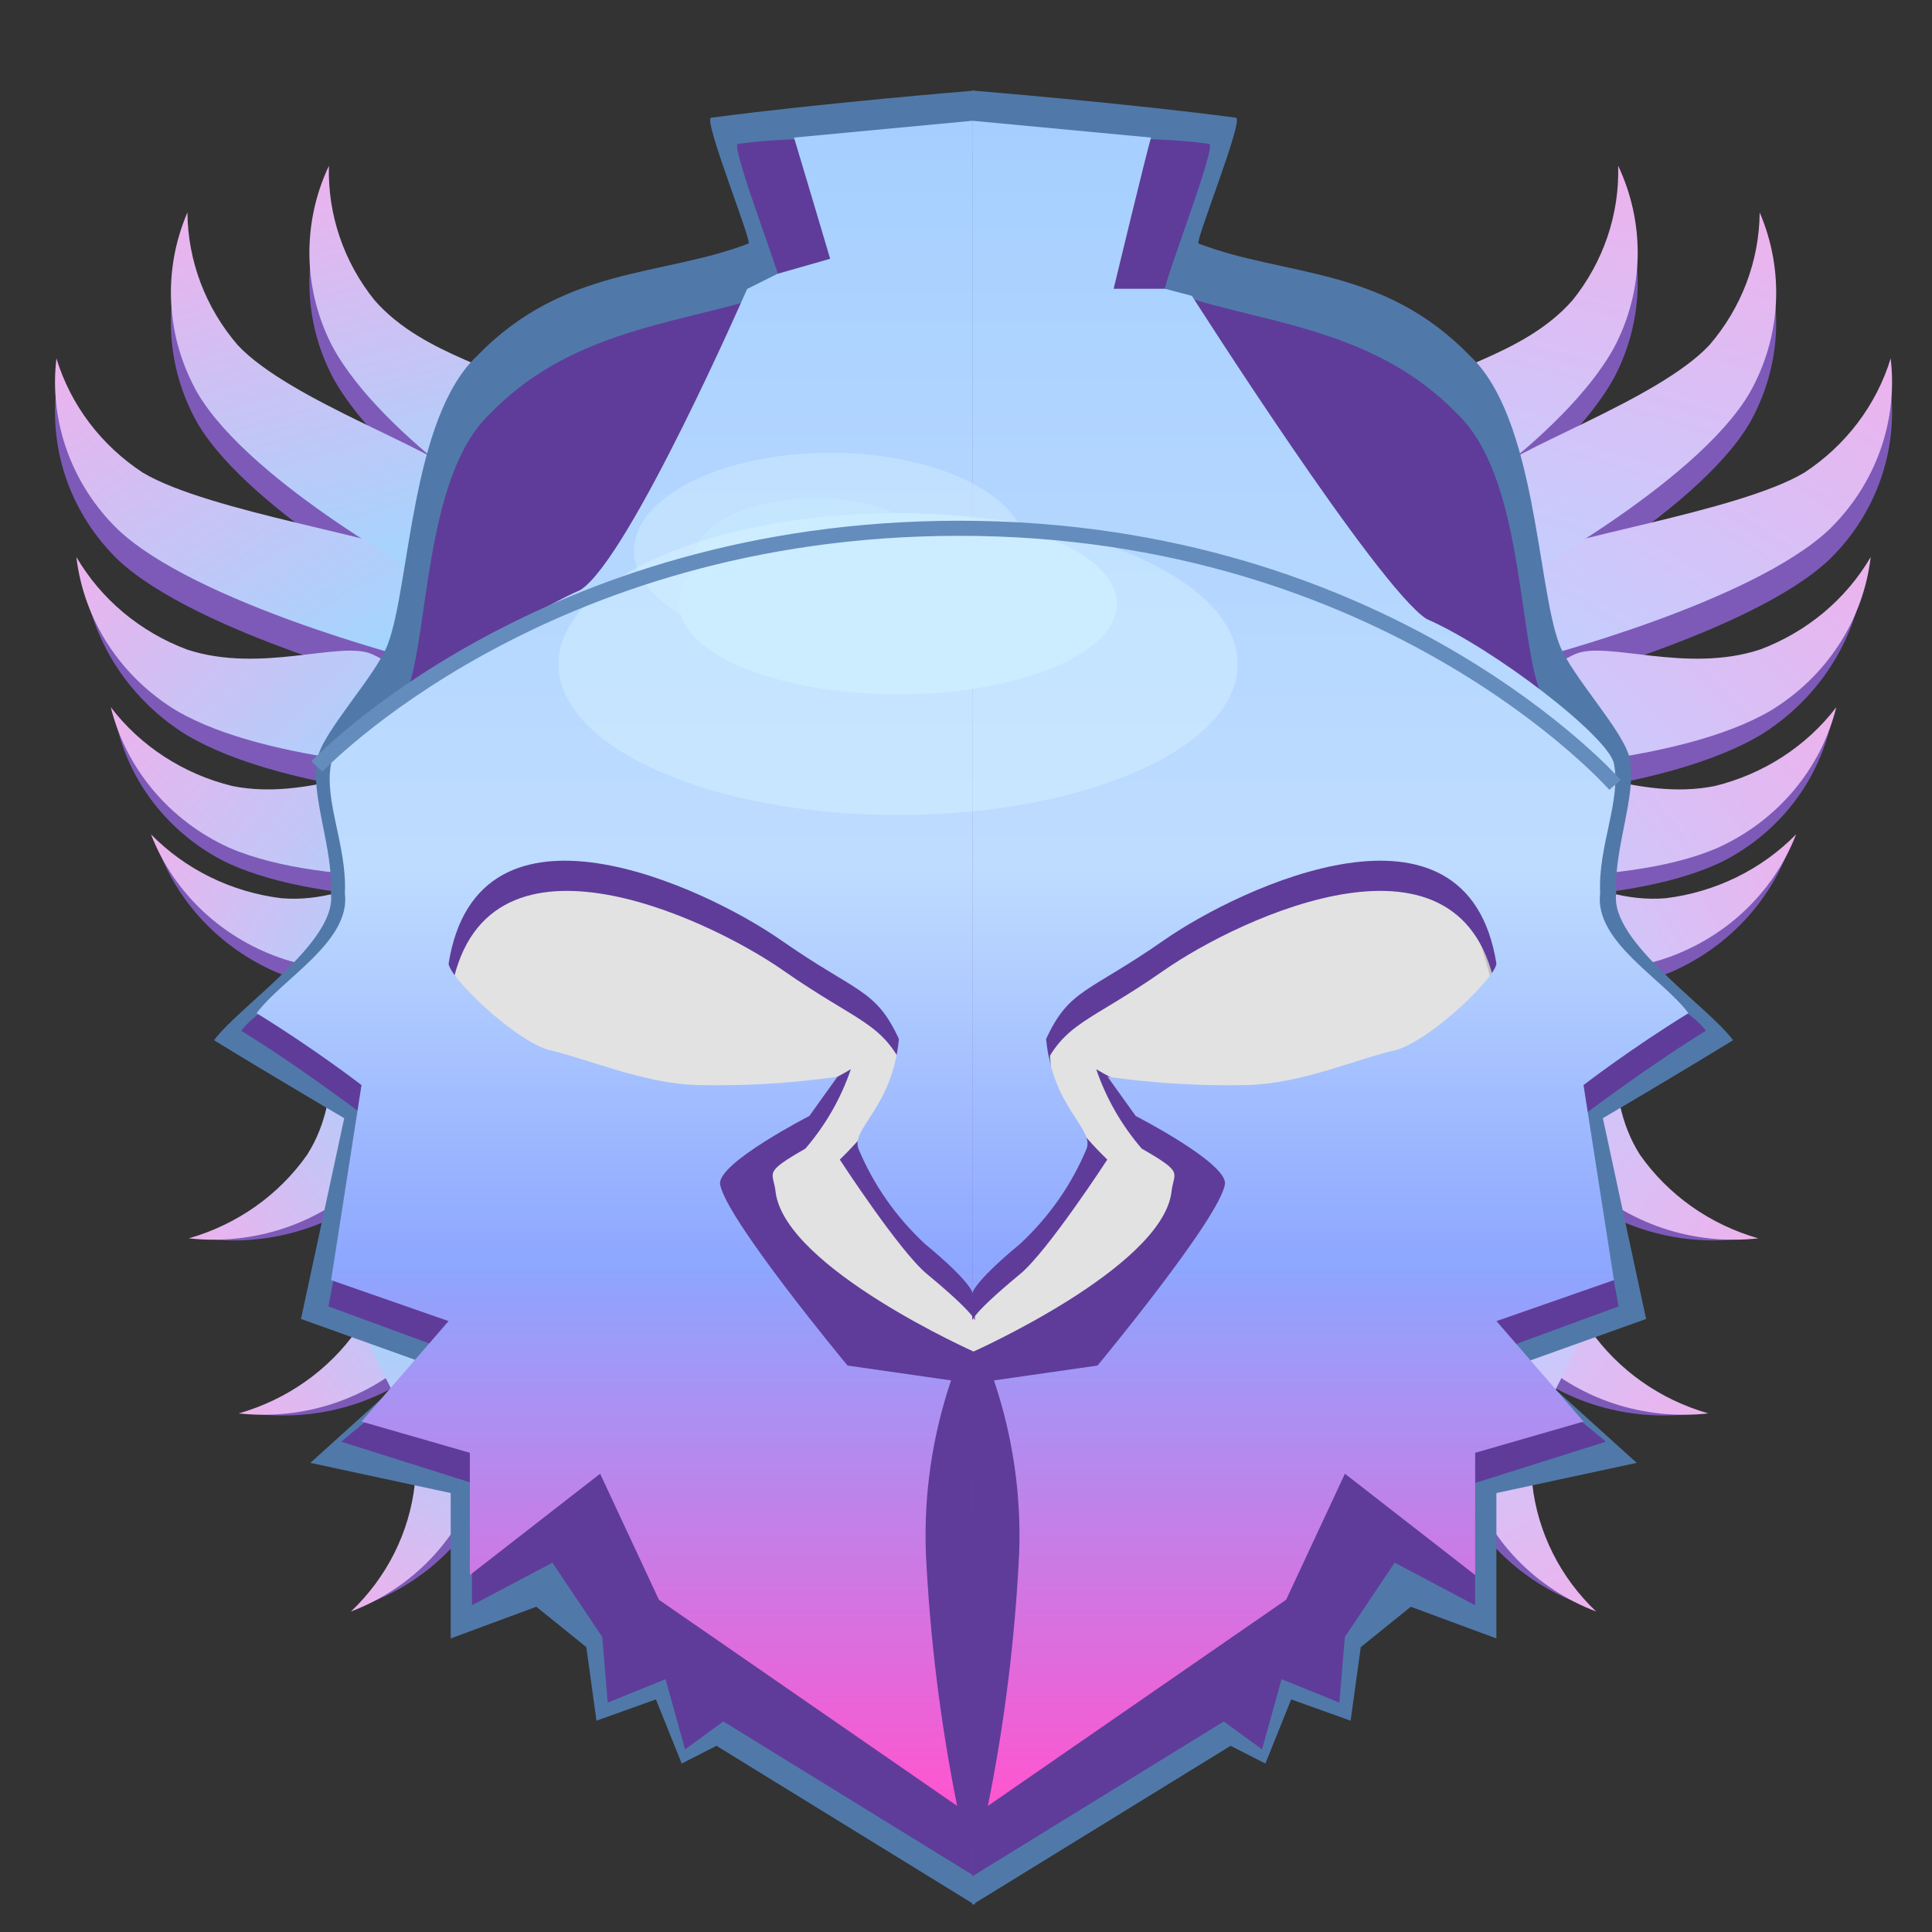 <svg width="128" height="128" viewBox="0 0 128 128" fill="none" xmlns="http://www.w3.org/2000/svg">
<rect x="0" y="0" width="128" height="128" fill="#333333" stroke="none"/>
<path d="M64.004 115.01C34.004 115.01 23.004 90.291 23.004 74.471C23.004 53.707 30.004 29.977 64.004 29.977C91.004 29.977 105.004 44.808 105.004 74.471C105.004 89.302 96.004 115.01 64.004 115.01Z" fill="#E2E2E2"/>
<path d="M64 30.966C86 30.966 103 40.854 103 74.472C103 90.292 93 113.034 64 113.034C34 113.034 25 88.315 25 74.472C25 41.843 42 30.966 64 30.966ZM64 28C45 28 22 35.91 22 74.472C22 90.292 33 116 64 116C78 116 89 111.056 97 101.169C103 94.247 106 84.36 106 74.472C106 43.82 92 28 64 28Z" fill="#414042"/>
<path d="M103 74.471C103 83.37 100 94.246 92 102.156C86 109.078 112 74.642 92 51.901C70 27.182 35 41.842 35 41.842C35 41.842 43 30.965 64 30.965C86 30.965 103 40.853 103 74.471Z" fill="#C2C2C2"/>
<path d="M64.004 115.01C34.004 115.01 23.004 90.291 23.004 74.471C23.004 53.707 30.004 29.977 64.004 29.977C91.004 29.977 105.004 44.808 105.004 74.471C105.004 89.302 96.004 115.01 64.004 115.01Z" fill="#E2E2E2"/>
<path d="M64 30.966C86 30.966 103 40.854 103 74.472C103 90.292 93 113.034 64 113.034C34 113.034 25 88.315 25 74.472C25 41.843 42 30.966 64 30.966ZM64 28C45 28 22 35.91 22 74.472C22 90.292 33 116 64 116C78 116 89 111.056 97 101.169C103 94.247 106 84.36 106 74.472C106 43.82 92 28 64 28Z" fill="#414042"/>
<path d="M103 74.471C103 83.37 100 94.246 92 102.156C86 109.078 112 74.642 92 51.901C70 27.182 35 41.842 35 41.842C35 41.842 43 30.965 64 30.965C86 30.965 103 40.853 103 74.471Z" fill="#C2C2C2"/>
<path d="M27.31 45.639C27.31 45.639 32.567 42.443 28.035 39.038C26.235 37.685 13.853 35.944 9.458 33.312C6.702 31.505 4.681 28.83 3.738 25.745C3.494 27.808 3.733 29.899 4.438 31.861C5.143 33.823 6.295 35.607 7.81 37.081C12.97 41.949 27.31 45.639 27.31 45.639Z" fill="#7D5AB8"/>
<path d="M28.905 40.639C28.905 40.639 33.893 38.12 30.509 33.638C29.165 31.858 19.231 28.572 15.756 24.872C13.623 22.401 12.443 19.292 12.417 16.075C11.593 17.993 11.227 20.066 11.344 22.14C11.462 24.214 12.061 26.236 13.096 28.056C16.668 34.11 28.905 40.639 28.905 40.639Z" fill="#7D5AB8"/>
<path d="M35.568 37.369C36.362 35.954 36.742 34.358 36.668 32.75C36.594 31.143 36.068 29.585 35.147 28.244C33.867 26.42 28.151 25.707 24.811 21.887C22.769 19.346 21.702 16.199 21.792 12.983C20.9 14.872 20.459 16.932 20.501 19.008C20.544 21.085 21.069 23.126 22.038 24.98C25.39 31.151 35.568 37.369 35.568 37.369Z" fill="#7D5AB8"/>
<path d="M29.878 52.957C29.804 51.348 29.278 49.79 28.357 48.448C27.436 47.106 26.154 46.032 24.649 45.341C22.579 44.414 17.297 46.648 12.395 45.035C7.493 43.422 5.566 38.488 5.566 38.488C5.874 40.568 6.643 42.559 7.822 44.325C9.001 46.091 10.56 47.59 12.395 48.718C18.561 52.342 29.878 52.957 29.878 52.957Z" fill="#7D5AB8"/>
<path d="M32.069 59.584C31.943 58.075 31.385 56.631 30.459 55.41C29.533 54.19 28.275 53.242 26.824 52.672C24.829 51.914 19.915 54.344 15.217 53.108C12.211 52.193 9.581 50.383 7.704 47.937C8.127 49.839 8.97 51.632 10.174 53.192C11.378 54.752 12.916 56.043 14.683 56.977C20.66 60.047 32.069 59.584 32.069 59.584Z" fill="#7D5AB8"/>
<path d="M24.902 66.367C24.902 66.367 33.65 59.982 28.628 58.599C26.631 58.049 22.364 61.447 17.681 60.701C14.728 60.113 12.124 58.448 10.411 56.051C11.06 57.877 12.087 59.557 13.429 60.988C14.771 62.419 16.401 63.571 18.219 64.374C24.223 66.831 24.902 66.367 24.902 66.367Z" fill="#7D5AB8"/>
<path d="M29.5 74.25C29.5 74.25 27.584 63.82 24.028 67.516C22.615 68.985 23.811 74.201 20.997 77.894C19.115 80.169 16.396 81.654 13.408 82.041C15.387 82.311 17.402 82.19 19.331 81.684C21.26 81.178 23.062 80.299 24.628 79.098C29.62 75.045 29.5 74.25 29.5 74.25Z" fill="#7D5AB8"/>
<path d="M32.805 85.849C32.805 85.849 30.889 75.419 27.333 79.115C25.92 80.584 27.115 85.799 24.302 89.493C22.419 91.767 19.701 93.253 16.713 93.64C18.692 93.91 20.707 93.789 22.636 93.283C24.565 92.777 26.367 91.897 27.933 90.697C32.925 86.643 32.805 85.849 32.805 85.849Z" fill="#7D5AB8"/>
<path d="M34.465 92.178C34.465 92.178 27.704 83.838 26.361 88.715C25.827 90.653 29.417 94.715 28.728 99.252C28.171 102.115 26.492 104.659 24.042 106.356C25.921 105.697 27.642 104.676 29.099 103.355C30.556 102.033 31.72 100.439 32.519 98.669C34.957 92.825 34.465 92.178 34.465 92.178Z" fill="#7D5AB8"/>
<path d="M27.31 43.639C27.31 43.639 32.567 40.443 28.035 37.039C26.235 35.686 13.853 33.944 9.458 31.312C6.702 29.505 4.681 26.831 3.738 23.745C3.494 25.809 3.733 27.899 4.438 29.861C5.143 31.823 6.295 33.607 7.81 35.081C12.97 39.949 27.31 43.639 27.31 43.639Z" fill="url(#paint0_linear_4710_230176)"/>
<path d="M28.905 38.638C28.905 38.638 33.893 36.119 30.509 31.638C29.165 29.858 19.231 26.572 15.756 22.872C13.623 20.401 12.443 17.292 12.417 14.074C11.593 15.993 11.227 18.066 11.344 20.14C11.462 22.214 12.061 24.236 13.096 26.056C16.668 32.109 28.905 38.638 28.905 38.638Z" fill="url(#paint1_linear_4710_230176)"/>
<path d="M35.568 35.369C36.362 33.955 36.742 32.358 36.668 30.75C36.594 29.143 36.068 27.585 35.147 26.244C33.867 24.42 28.151 23.707 24.811 19.887C22.769 17.346 21.702 14.199 21.792 10.983C20.9 12.873 20.459 14.932 20.501 17.009C20.544 19.085 21.069 21.126 22.038 22.98C25.39 29.151 35.568 35.369 35.568 35.369Z" fill="url(#paint2_linear_4710_230176)"/>
<path d="M29.882 50.957C29.808 49.349 29.283 47.79 28.361 46.448C27.441 45.107 26.159 44.032 24.654 43.341C22.583 42.414 17.301 44.649 12.399 43.036C9.292 41.873 6.698 39.706 5.06 36.903C5.303 38.968 6.023 40.953 7.167 42.713C8.312 44.472 9.851 45.961 11.671 47.069C17.837 50.693 29.882 50.957 29.882 50.957Z" fill="url(#paint3_linear_4710_230176)"/>
<path d="M33.736 57.878C33.46 56.291 32.742 54.806 31.659 53.584C30.576 52.361 29.169 51.446 27.589 50.938C25.419 50.261 20.46 53.1 15.394 52.076C12.165 51.288 9.319 49.443 7.34 46.855C7.841 48.875 8.806 50.76 10.163 52.371C11.52 53.982 13.235 55.278 15.18 56.162C21.753 59.032 33.736 57.878 33.736 57.878Z" fill="url(#paint4_linear_4710_230176)"/>
<path d="M27.442 64.789C27.442 64.789 35.614 57.586 29.98 56.54C27.741 56.124 23.808 59.928 18.655 59.511C15.351 59.109 12.293 57.613 10.003 55.277C10.755 57.223 11.95 58.981 13.5 60.42C15.05 61.859 16.915 62.943 18.957 63.592C25.84 65.665 27.442 64.789 27.442 64.789Z" fill="url(#paint5_linear_4710_230176)"/>
<path d="M29.196 71.35C29.196 71.35 26.263 61.045 22.742 65.42C21.341 67.159 23.064 72.272 20.34 76.518C18.469 79.18 15.701 81.133 12.507 82.044C14.643 82.28 16.807 82.049 18.838 81.368C20.869 80.687 22.715 79.574 24.241 78.11C29.277 73.126 29.196 71.35 29.196 71.35Z" fill="url(#paint6_linear_4710_230176)"/>
<path d="M32.505 82.948C32.505 82.948 29.572 72.643 26.05 77.017C24.65 78.757 26.372 83.869 23.648 88.116C21.778 90.778 19.01 92.731 15.816 93.642C17.952 93.878 20.115 93.647 22.146 92.966C24.177 92.285 26.024 91.171 27.55 89.708C32.586 84.724 32.505 82.948 32.505 82.948Z" fill="url(#paint7_linear_4710_230176)"/>
<path d="M32.789 89.755C32.789 89.755 25.191 81.987 24.208 87.447C23.817 89.618 27.822 93.35 27.48 98.335C27.122 101.534 25.627 104.514 23.25 106.767C25.25 106.007 27.048 104.821 28.511 103.299C29.973 101.776 31.062 99.956 31.698 97.972C33.723 91.287 32.789 89.755 32.789 89.755Z" fill="url(#paint8_linear_4710_230176)"/>
<path d="M64.585 6L64.363 83.637C64.363 83.637 64.617 83.058 61.41 80.406C59.593 78.906 60.789 76.487 59.693 74.088C59.225 72.737 59.254 71.374 59.693 66.838C58.14 63.488 56.925 63.81 51.878 60.288C46.831 56.766 31.798 49.705 29.858 61.838C29.884 62.701 29.577 69.213 31.993 70.013C34.723 70.634 38.741 74.913 42.343 75.013C47.203 75.153 55.23 71.938 55.23 71.938H53.755C53.755 71.938 48.962 76.591 49.097 77.988C49.796 83.004 64.585 97.938 64.585 97.938V126.198L47.468 115.664L45.165 116.839L43.457 112.589L39.518 114.001L38.845 109.126L35.533 106.451L29.86 108.551V98.918L20.562 96.918L27.945 90.251L19.941 87.384L22.805 74.084C22.805 74.084 18.009 71.267 14.18 68.917C15.861 66.639 22.339 62.4 21.925 59.2C22.08 56.1 20.542 52.73 21.027 50.267C21.381 48.467 24.869 44.822 25.685 42.7C27.171 38.827 27.211 27.686 31.619 23.567C37.374 17.631 43.852 18.341 49.595 16.133C49.843 16.033 46.559 7.873 47.111 7.8C54.271 6.845 64.585 6 64.585 6Z" fill="#5079A9"/>
<path d="M35.035 101.201L39.9 108.451L40.262 112.801L44.092 111.251L45.386 115.901L47.922 114.051L64.586 124.313V100.188L37.416 82.505L35.035 101.201Z" fill="#5F3C9A"/>
<path d="M64.585 10V87.491C64.585 87.491 64.617 87.058 61.412 84.406C59.595 82.906 55.639 76.826 55.639 76.826C57.398 75.123 58.873 73.166 60.013 71.026C58.46 67.676 56.928 67.81 51.881 64.288C46.834 60.766 31.801 53.705 29.86 65.838C29.887 66.701 33.992 70.738 36.407 71.538C39.138 72.159 42.742 73.785 46.344 73.888C51.203 74.028 56.371 70.838 56.371 70.838C55.718 72.76 54.696 74.545 53.357 76.1C50.459 77.763 51.256 77.616 51.391 79.013C52.089 84.029 64.587 89.582 64.587 89.582V122.363C64.587 122.363 53.447 115.313 43.046 107.313C37.819 101.463 39.371 102.063 39.371 102.063L31.272 106.352V98.252L22.604 95.515L29.863 89.527L21.763 86.553L24.096 73.891C24.096 73.891 19.81 70.641 15.98 68.291C17.661 66.013 23.407 64.378 22.993 61.178C23.148 58.078 22.908 54.642 23.395 52.178C23.748 50.378 26.135 47.988 26.953 45.866C28.438 41.993 28.084 31.501 32.494 27.381C38.249 21.445 46.065 21.411 51.808 19.203C52.056 19.103 48.335 9.603 48.887 9.531C56.044 8.567 64.585 10 64.585 10Z" fill="#5F3C9A"/>
<path d="M64.448 8V85.716C64.448 85.716 64.48 85.058 61.274 82.406C59.358 80.625 57.856 78.472 56.866 76.088C56.398 74.737 59.118 73.374 59.557 68.838C58.005 65.488 56.789 65.81 51.742 62.288C46.696 58.766 31.663 51.705 29.722 63.838C29.749 64.701 33.854 68.738 36.268 69.538C38.999 70.159 42.603 71.785 46.205 71.888C49.308 71.957 52.411 71.773 55.482 71.338L53.619 73.938C53.619 73.938 47.571 77.038 47.706 78.438C48.016 80.665 56.15 90.471 56.15 90.471L63.011 91.456C61.764 95.144 61.199 99.016 61.342 102.894C61.61 108.518 62.302 114.117 63.412 119.644L43.654 105.988L39.76 97.638L31.13 104.352V96.252L23.952 94.182L29.719 87.526L21.936 84.811L23.951 71.89C23.951 71.89 20.83 69.477 17 67.127C18.681 64.849 23.262 62.377 22.848 59.177C23.003 56.077 21.45 53.052 21.936 50.589C22.28 48.841 33.857 41.109 38.471 39.077C41.722 36.964 49.5 19.144 49.5 19.144L51.5 18.144L55 17.144C55 17.144 52.879 10.002 52.606 9.114L64.448 8Z" fill="url(#paint9_linear_4710_230176)"/>
<path d="M101.69 45.639C101.69 45.639 96.433 42.443 100.965 39.038C102.765 37.685 115.147 35.944 119.542 33.312C122.298 31.505 124.319 28.83 125.262 25.745C125.506 27.808 125.267 29.899 124.562 31.861C123.857 33.823 122.705 35.607 121.19 37.081C116.03 41.949 101.69 45.639 101.69 45.639Z" fill="#7D5AB8"/>
<path d="M100.095 40.639C100.095 40.639 95.107 38.12 98.491 33.638C99.835 31.858 109.769 28.572 113.244 24.872C115.377 22.401 116.557 19.292 116.583 16.075C117.407 17.993 117.773 20.066 117.656 22.14C117.538 24.214 116.939 26.236 115.904 28.056C112.332 34.11 100.095 40.639 100.095 40.639Z" fill="#7D5AB8"/>
<path d="M93.433 37.369C92.638 35.954 92.258 34.358 92.332 32.75C92.406 31.143 92.932 29.585 93.853 28.244C95.133 26.42 100.849 25.707 104.189 21.887C106.231 19.346 107.298 16.199 107.208 12.983C108.1 14.872 108.541 16.932 108.499 19.008C108.456 21.085 107.931 23.126 106.962 24.98C103.61 31.151 93.433 37.369 93.433 37.369Z" fill="#7D5AB8"/>
<path d="M99.123 52.957C99.196 51.348 99.722 49.79 100.643 48.448C101.564 47.106 102.846 46.032 104.351 45.341C106.421 44.414 111.703 46.648 116.605 45.035C121.507 43.422 123.434 38.488 123.434 38.488C123.126 40.568 122.357 42.559 121.178 44.325C119.999 46.091 118.439 47.59 116.605 48.718C110.439 52.342 99.123 52.957 99.123 52.957Z" fill="#7D5AB8"/>
<path d="M96.931 59.584C97.057 58.075 97.615 56.631 98.541 55.41C99.467 54.19 100.725 53.242 102.176 52.672C104.171 51.914 109.085 54.344 113.783 53.108C116.789 52.193 119.419 50.383 121.296 47.937C120.873 49.839 120.03 51.632 118.826 53.192C117.622 54.752 116.084 56.043 114.317 56.977C108.34 60.047 96.931 59.584 96.931 59.584Z" fill="#7D5AB8"/>
<path d="M104.098 66.367C104.098 66.367 95.35 59.982 100.373 58.599C102.369 58.049 106.636 61.447 111.319 60.701C114.272 60.113 116.876 58.448 118.589 56.051C117.94 57.877 116.913 59.557 115.571 60.988C114.229 62.419 112.599 63.571 110.781 64.374C104.777 66.831 104.098 66.367 104.098 66.367Z" fill="#7D5AB8"/>
<path d="M99.5 74.25C99.5 74.25 101.416 63.82 104.972 67.516C106.385 68.985 105.189 74.201 108.003 77.894C109.885 80.169 112.604 81.654 115.592 82.041C113.613 82.311 111.597 82.19 109.669 81.684C107.74 81.178 105.938 80.299 104.372 79.098C99.38 75.045 99.5 74.25 99.5 74.25Z" fill="#7D5AB8"/>
<path d="M96.195 85.849C96.195 85.849 98.112 75.419 101.667 79.115C103.08 80.584 101.885 85.799 104.698 89.493C106.581 91.767 109.299 93.253 112.287 93.64C110.308 93.91 108.293 93.789 106.364 93.283C104.435 92.777 102.633 91.897 101.067 90.697C96.075 86.643 96.195 85.849 96.195 85.849Z" fill="#7D5AB8"/>
<path d="M94.535 92.178C94.535 92.178 101.295 83.838 102.639 88.715C103.173 90.653 99.583 94.715 100.272 99.252C100.829 102.115 102.508 104.659 104.958 106.356C103.079 105.697 101.359 104.676 99.901 103.355C98.444 102.033 97.28 100.439 96.481 98.669C94.043 92.825 94.535 92.178 94.535 92.178Z" fill="#7D5AB8"/>
<path d="M101.69 43.639C101.69 43.639 96.433 40.443 100.965 37.039C102.765 35.686 115.147 33.944 119.542 31.312C122.298 29.505 124.319 26.831 125.262 23.745C125.506 25.809 125.267 27.899 124.562 29.861C123.857 31.823 122.705 33.607 121.19 35.081C116.03 39.949 101.69 43.639 101.69 43.639Z" fill="url(#paint10_linear_4710_230176)"/>
<path d="M100.095 38.638C100.095 38.638 95.107 36.119 98.491 31.638C99.835 29.858 109.769 26.572 113.244 22.872C115.377 20.401 116.557 17.292 116.583 14.074C117.407 15.993 117.773 18.066 117.656 20.14C117.538 22.214 116.939 24.236 115.904 26.056C112.332 32.109 100.095 38.638 100.095 38.638Z" fill="url(#paint11_linear_4710_230176)"/>
<path d="M93.433 35.369C92.638 33.955 92.258 32.358 92.332 30.75C92.406 29.143 92.932 27.585 93.853 26.244C95.133 24.42 100.849 23.707 104.189 19.887C106.231 17.346 107.298 14.199 107.208 10.983C108.1 12.873 108.541 14.932 108.499 17.009C108.456 19.085 107.931 21.126 106.962 22.98C103.61 29.151 93.433 35.369 93.433 35.369Z" fill="url(#paint12_linear_4710_230176)"/>
<path d="M99.118 50.957C99.192 49.349 99.717 47.79 100.638 46.448C101.56 45.107 102.841 44.032 104.346 43.341C106.417 42.414 111.699 44.649 116.601 43.036C119.708 41.873 122.302 39.706 123.94 36.903C123.697 38.968 122.977 40.953 121.833 42.713C120.688 44.472 119.149 45.961 117.329 47.069C111.164 50.693 99.118 50.957 99.118 50.957Z" fill="url(#paint13_linear_4710_230176)"/>
<path d="M95.264 57.878C95.54 56.291 96.258 54.806 97.341 53.584C98.424 52.361 99.831 51.446 101.411 50.938C103.581 50.261 108.54 53.1 113.606 52.076C116.835 51.288 119.681 49.443 121.66 46.855C121.159 48.875 120.194 50.76 118.837 52.371C117.48 53.982 115.766 55.278 113.82 56.162C107.247 59.032 95.264 57.878 95.264 57.878Z" fill="url(#paint14_linear_4710_230176)"/>
<path d="M101.558 64.789C101.558 64.789 93.386 57.586 99.019 56.54C101.259 56.124 105.192 59.928 110.345 59.511C113.649 59.109 116.707 57.613 118.997 55.277C118.245 57.223 117.05 58.981 115.5 60.42C113.95 61.859 112.085 62.943 110.042 63.592C103.16 65.665 101.558 64.789 101.558 64.789Z" fill="url(#paint15_linear_4710_230176)"/>
<path d="M99.804 71.35C99.804 71.35 102.737 61.045 106.258 65.42C107.659 67.159 105.936 72.272 108.66 76.518C110.531 79.18 113.299 81.133 116.493 82.044C114.357 82.28 112.193 82.049 110.162 81.368C108.131 80.687 106.285 79.574 104.759 78.11C99.723 73.126 99.804 71.35 99.804 71.35Z" fill="url(#paint16_linear_4710_230176)"/>
<path d="M96.495 82.948C96.495 82.948 99.428 72.643 102.95 77.017C104.35 78.757 102.628 83.869 105.352 88.116C107.222 90.778 109.99 92.731 113.184 93.642C111.048 93.878 108.885 93.647 106.854 92.966C104.823 92.285 102.976 91.171 101.45 89.708C96.414 84.724 96.495 82.948 96.495 82.948Z" fill="url(#paint17_linear_4710_230176)"/>
<path d="M96.211 89.755C96.211 89.755 103.809 81.987 104.792 87.447C105.183 89.618 101.178 93.35 101.52 98.335C101.878 101.534 103.373 104.514 105.75 106.767C103.75 106.007 101.952 104.821 100.489 103.299C99.027 101.776 97.938 99.956 97.302 97.972C95.277 91.287 96.211 89.755 96.211 89.755Z" fill="url(#paint18_linear_4710_230176)"/>
<path d="M64.415 6L64.637 83.637C64.637 83.637 64.383 83.058 67.59 80.406C69.406 78.906 68.211 76.487 69.307 74.088C69.775 72.737 69.746 71.374 69.307 66.838C70.86 63.488 72.075 63.81 77.122 60.288C82.169 56.766 97.202 49.705 99.142 61.838C99.115 62.701 99.423 69.213 97.007 70.013C94.277 70.634 90.259 74.913 86.657 75.013C81.797 75.153 73.77 71.938 73.77 71.938H75.245C75.245 71.938 80.037 76.591 79.903 77.988C79.204 83.004 64.415 97.938 64.415 97.938V126.198L81.532 115.664L83.835 116.839L85.543 112.589L89.482 114.001L90.155 109.126L93.467 106.451L99.14 108.551V98.918L108.438 96.918L101.055 90.251L109.059 87.384L106.195 74.084C106.195 74.084 110.991 71.267 114.82 68.917C113.139 66.639 106.661 62.4 107.075 59.2C106.92 56.1 108.458 52.73 107.972 50.267C107.618 48.467 104.131 44.822 103.315 42.7C101.829 38.827 101.789 27.686 97.381 23.567C91.626 17.631 85.148 18.341 79.405 16.133C79.157 16.033 82.441 7.873 81.889 7.8C74.729 6.845 64.415 6 64.415 6Z" fill="#5079A9"/>
<path d="M93.965 101.201L89.1 108.451L88.738 112.801L84.908 111.251L83.614 115.901L81.079 114.051L64.414 124.313V100.188L91.584 82.505L93.965 101.201Z" fill="#5F3C9A"/>
<path d="M64.415 10V87.491C64.415 87.491 64.383 87.058 67.588 84.406C69.405 82.906 73.361 76.826 73.361 76.826C71.602 75.123 70.126 73.166 68.987 71.026C70.54 67.676 72.072 67.81 77.119 64.288C82.166 60.766 97.199 53.705 99.139 65.838C99.113 66.701 95.008 70.738 92.593 71.538C89.862 72.159 86.258 73.785 82.656 73.888C77.797 74.028 72.629 70.838 72.629 70.838C73.282 72.76 74.304 74.545 75.643 76.1C78.541 77.763 77.744 77.616 77.609 79.013C76.911 84.029 64.413 89.582 64.413 89.582V122.363C64.413 122.363 75.553 115.313 85.954 107.313C91.181 101.463 89.629 102.063 89.629 102.063L97.728 106.352V98.252L106.396 95.515L99.137 89.527L107.237 86.553L104.904 73.891C104.904 73.891 109.19 70.641 113.02 68.291C111.339 66.013 105.593 64.378 106.007 61.178C105.852 58.078 106.092 54.642 105.605 52.178C105.251 50.378 102.865 47.988 102.047 45.866C100.562 41.993 100.916 31.501 96.506 27.381C90.751 21.445 82.935 21.411 77.192 19.203C76.944 19.103 80.665 9.603 80.113 9.531C72.956 8.567 64.415 10 64.415 10Z" fill="#5F3C9A"/>
<path d="M64.416 8V85.716C64.416 85.716 64.384 85.058 67.589 82.406C69.505 80.625 71.007 78.472 71.997 76.088C72.465 74.737 69.745 73.374 69.306 68.838C70.859 65.488 72.074 65.81 77.121 62.288C82.168 58.766 97.201 51.705 99.141 63.838C99.115 64.701 95.01 68.738 92.595 69.538C89.864 70.159 86.26 71.785 82.658 71.888C79.555 71.957 76.452 71.773 73.381 71.338L75.244 73.938C75.244 73.938 81.292 77.038 81.158 78.438C80.847 80.665 72.714 90.471 72.714 90.471L65.852 91.456C67.099 95.144 67.664 99.016 67.522 102.894C67.253 108.518 66.562 114.117 65.452 119.644L85.21 105.988L89.104 97.638L97.734 104.352V96.252L104.911 94.182L99.145 87.526L106.927 84.811L104.912 71.89C104.912 71.89 108.034 69.477 111.863 67.127C110.182 64.849 105.601 62.377 106.015 59.177C105.86 56.077 107.414 53.052 106.927 50.589C106.584 48.841 99.114 43.032 94.5 41C91.249 38.887 78.968 19.602 78.968 19.602L77.189 19.133H73.78C73.78 19.133 75.984 10.002 76.258 9.114L64.416 8Z" fill="url(#paint19_linear_4710_230176)"/>
<g opacity="0.7">
<path d="M55.001 43C62.181 43 68.002 40.09 68.002 36.5C68.002 32.91 62.181 30 55.001 30C47.821 30 42 32.91 42 36.5C42 40.09 47.821 43 55.001 43Z" fill="#C7E5FF"/>
<path d="M54.001 41C58.419 41 62.001 39.209 62.001 37C62.001 34.791 58.419 33 54.001 33C49.582 33 46 34.791 46 37C46 39.209 49.582 41 54.001 41Z" fill="#CCEDFF"/>
</g>
<path opacity="0.3" d="M59.5 54C71.926 54 82 49.523 82 44C82 38.477 71.926 34 59.5 34C47.074 34 37 38.477 37 44C37 49.523 47.074 54 59.5 54Z" fill="#E5FFFF"/>
<path d="M59.5 46C67.508 46 74 43.314 74 40C74 36.686 67.508 34 59.5 34C51.492 34 45 36.686 45 40C45 43.314 51.492 46 59.5 46Z" fill="#CCEDFF"/>
<path d="M21 50.78C21 50.78 35.847 35 63.556 35C92.047 35 107 52 107 52" stroke="#648DBD" stroke-miterlimit="10"/>
<defs>
<linearGradient id="paint0_linear_4710_230176" x1="7.914" y1="21.125" x2="23.529" y2="46.011" gradientUnits="userSpaceOnUse">
<stop stop-color="#EDB2ED"/>
<stop offset="1" stop-color="#9FD7FF"/>
<stop offset="1" stop-color="#C2CFFF"/>
</linearGradient>
<linearGradient id="paint1_linear_4710_230176" x1="16.767" y1="12.789" x2="24.763" y2="39.862" gradientUnits="userSpaceOnUse">
<stop stop-color="#EDB2ED"/>
<stop offset="1" stop-color="#9FD7FF"/>
<stop offset="1" stop-color="#C2CFFF"/>
</linearGradient>
<linearGradient id="paint2_linear_4710_230176" x1="24.695" y1="10.231" x2="31.477" y2="36.428" gradientUnits="userSpaceOnUse">
<stop stop-color="#EDB2ED"/>
<stop offset="1" stop-color="#9FD7FF"/>
<stop offset="1" stop-color="#C2CFFF"/>
</linearGradient>
<linearGradient id="paint3_linear_4710_230176" x1="7.148" y1="34.813" x2="26.594" y2="54.247" gradientUnits="userSpaceOnUse">
<stop stop-color="#EDB2ED"/>
<stop offset="1" stop-color="#9FD7FF"/>
<stop offset="1" stop-color="#C2CFFF"/>
</linearGradient>
<linearGradient id="paint4_linear_4710_230176" x1="9.149" y1="44.536" x2="30.906" y2="61.506" gradientUnits="userSpaceOnUse">
<stop stop-color="#EDB2ED"/>
<stop offset="1" stop-color="#9FD7FF"/>
<stop offset="1" stop-color="#C2CFFF"/>
</linearGradient>
<linearGradient id="paint5_linear_4710_230176" x1="11.453" y1="52.85" x2="29.363" y2="63.552" gradientUnits="userSpaceOnUse">
<stop stop-color="#EDB2ED"/>
<stop offset="1" stop-color="#9FD7FF"/>
<stop offset="1" stop-color="#C2CFFF"/>
</linearGradient>
<linearGradient id="paint6_linear_4710_230176" x1="10.927" y1="79.693" x2="28.214" y2="68.073" gradientUnits="userSpaceOnUse">
<stop stop-color="#EDB2ED"/>
<stop offset="1" stop-color="#9FD7FF"/>
<stop offset="1" stop-color="#C2CFFF"/>
</linearGradient>
<linearGradient id="paint7_linear_4710_230176" x1="14.236" y1="91.291" x2="31.523" y2="79.671" gradientUnits="userSpaceOnUse">
<stop stop-color="#EDB2ED"/>
<stop offset="1" stop-color="#9FD7FF"/>
<stop offset="1" stop-color="#C2CFFF"/>
</linearGradient>
<linearGradient id="paint8_linear_4710_230176" x1="20.712" y1="105.408" x2="30.389" y2="87.339" gradientUnits="userSpaceOnUse">
<stop stop-color="#EDB2ED"/>
<stop offset="1" stop-color="#9FD7FF"/>
<stop offset="1" stop-color="#C2CFFF"/>
</linearGradient>
<linearGradient id="paint9_linear_4710_230176" x1="40.724" y1="8" x2="40.724" y2="119.644" gradientUnits="userSpaceOnUse">
<stop stop-color="#A6CFFF"/>
<stop offset="0.443" stop-color="#BEDCFF"/>
<stop offset="0.68" stop-color="#8DA6FF"/>
<stop offset="1" stop-color="#FF55CF"/>
</linearGradient>
<linearGradient id="paint10_linear_4710_230176" x1="121.086" y1="21.125" x2="105.471" y2="46.011" gradientUnits="userSpaceOnUse">
<stop stop-color="#EDB2ED"/>
<stop offset="1" stop-color="#C2CFFF"/>
</linearGradient>
<linearGradient id="paint11_linear_4710_230176" x1="112.233" y1="12.789" x2="104.237" y2="39.862" gradientUnits="userSpaceOnUse">
<stop stop-color="#EDB2ED"/>
<stop offset="1" stop-color="#C2CFFF"/>
</linearGradient>
<linearGradient id="paint12_linear_4710_230176" x1="104.305" y1="10.231" x2="97.523" y2="36.428" gradientUnits="userSpaceOnUse">
<stop stop-color="#EDB2ED"/>
<stop offset="1" stop-color="#C2CFFF"/>
</linearGradient>
<linearGradient id="paint13_linear_4710_230176" x1="121.852" y1="34.813" x2="102.406" y2="54.247" gradientUnits="userSpaceOnUse">
<stop stop-color="#EDB2ED"/>
<stop offset="1" stop-color="#C2CFFF"/>
</linearGradient>
<linearGradient id="paint14_linear_4710_230176" x1="119.851" y1="44.536" x2="98.094" y2="61.506" gradientUnits="userSpaceOnUse">
<stop stop-color="#EDB2ED"/>
<stop offset="1" stop-color="#C2CFFF"/>
</linearGradient>
<linearGradient id="paint15_linear_4710_230176" x1="117.547" y1="52.85" x2="99.638" y2="63.552" gradientUnits="userSpaceOnUse">
<stop stop-color="#EDB2ED"/>
<stop offset="1" stop-color="#C2CFFF"/>
</linearGradient>
<linearGradient id="paint16_linear_4710_230176" x1="118.073" y1="79.693" x2="100.786" y2="68.073" gradientUnits="userSpaceOnUse">
<stop stop-color="#EDB2ED"/>
<stop offset="1" stop-color="#C2CFFF"/>
</linearGradient>
<linearGradient id="paint17_linear_4710_230176" x1="114.764" y1="91.291" x2="97.477" y2="79.671" gradientUnits="userSpaceOnUse">
<stop stop-color="#EDB2ED"/>
<stop offset="1" stop-color="#C2CFFF"/>
</linearGradient>
<linearGradient id="paint18_linear_4710_230176" x1="108.288" y1="105.408" x2="98.611" y2="87.339" gradientUnits="userSpaceOnUse">
<stop stop-color="#EDB2ED"/>
<stop offset="1" stop-color="#C2CFFF"/>
</linearGradient>
<linearGradient id="paint19_linear_4710_230176" x1="88.139" y1="8" x2="88.139" y2="119.644" gradientUnits="userSpaceOnUse">
<stop stop-color="#A6CFFF"/>
<stop offset="0.443" stop-color="#BEDCFF"/>
<stop offset="0.68" stop-color="#8DA6FF"/>
<stop offset="1" stop-color="#FF55CF"/>
</linearGradient>
</defs>
</svg>
